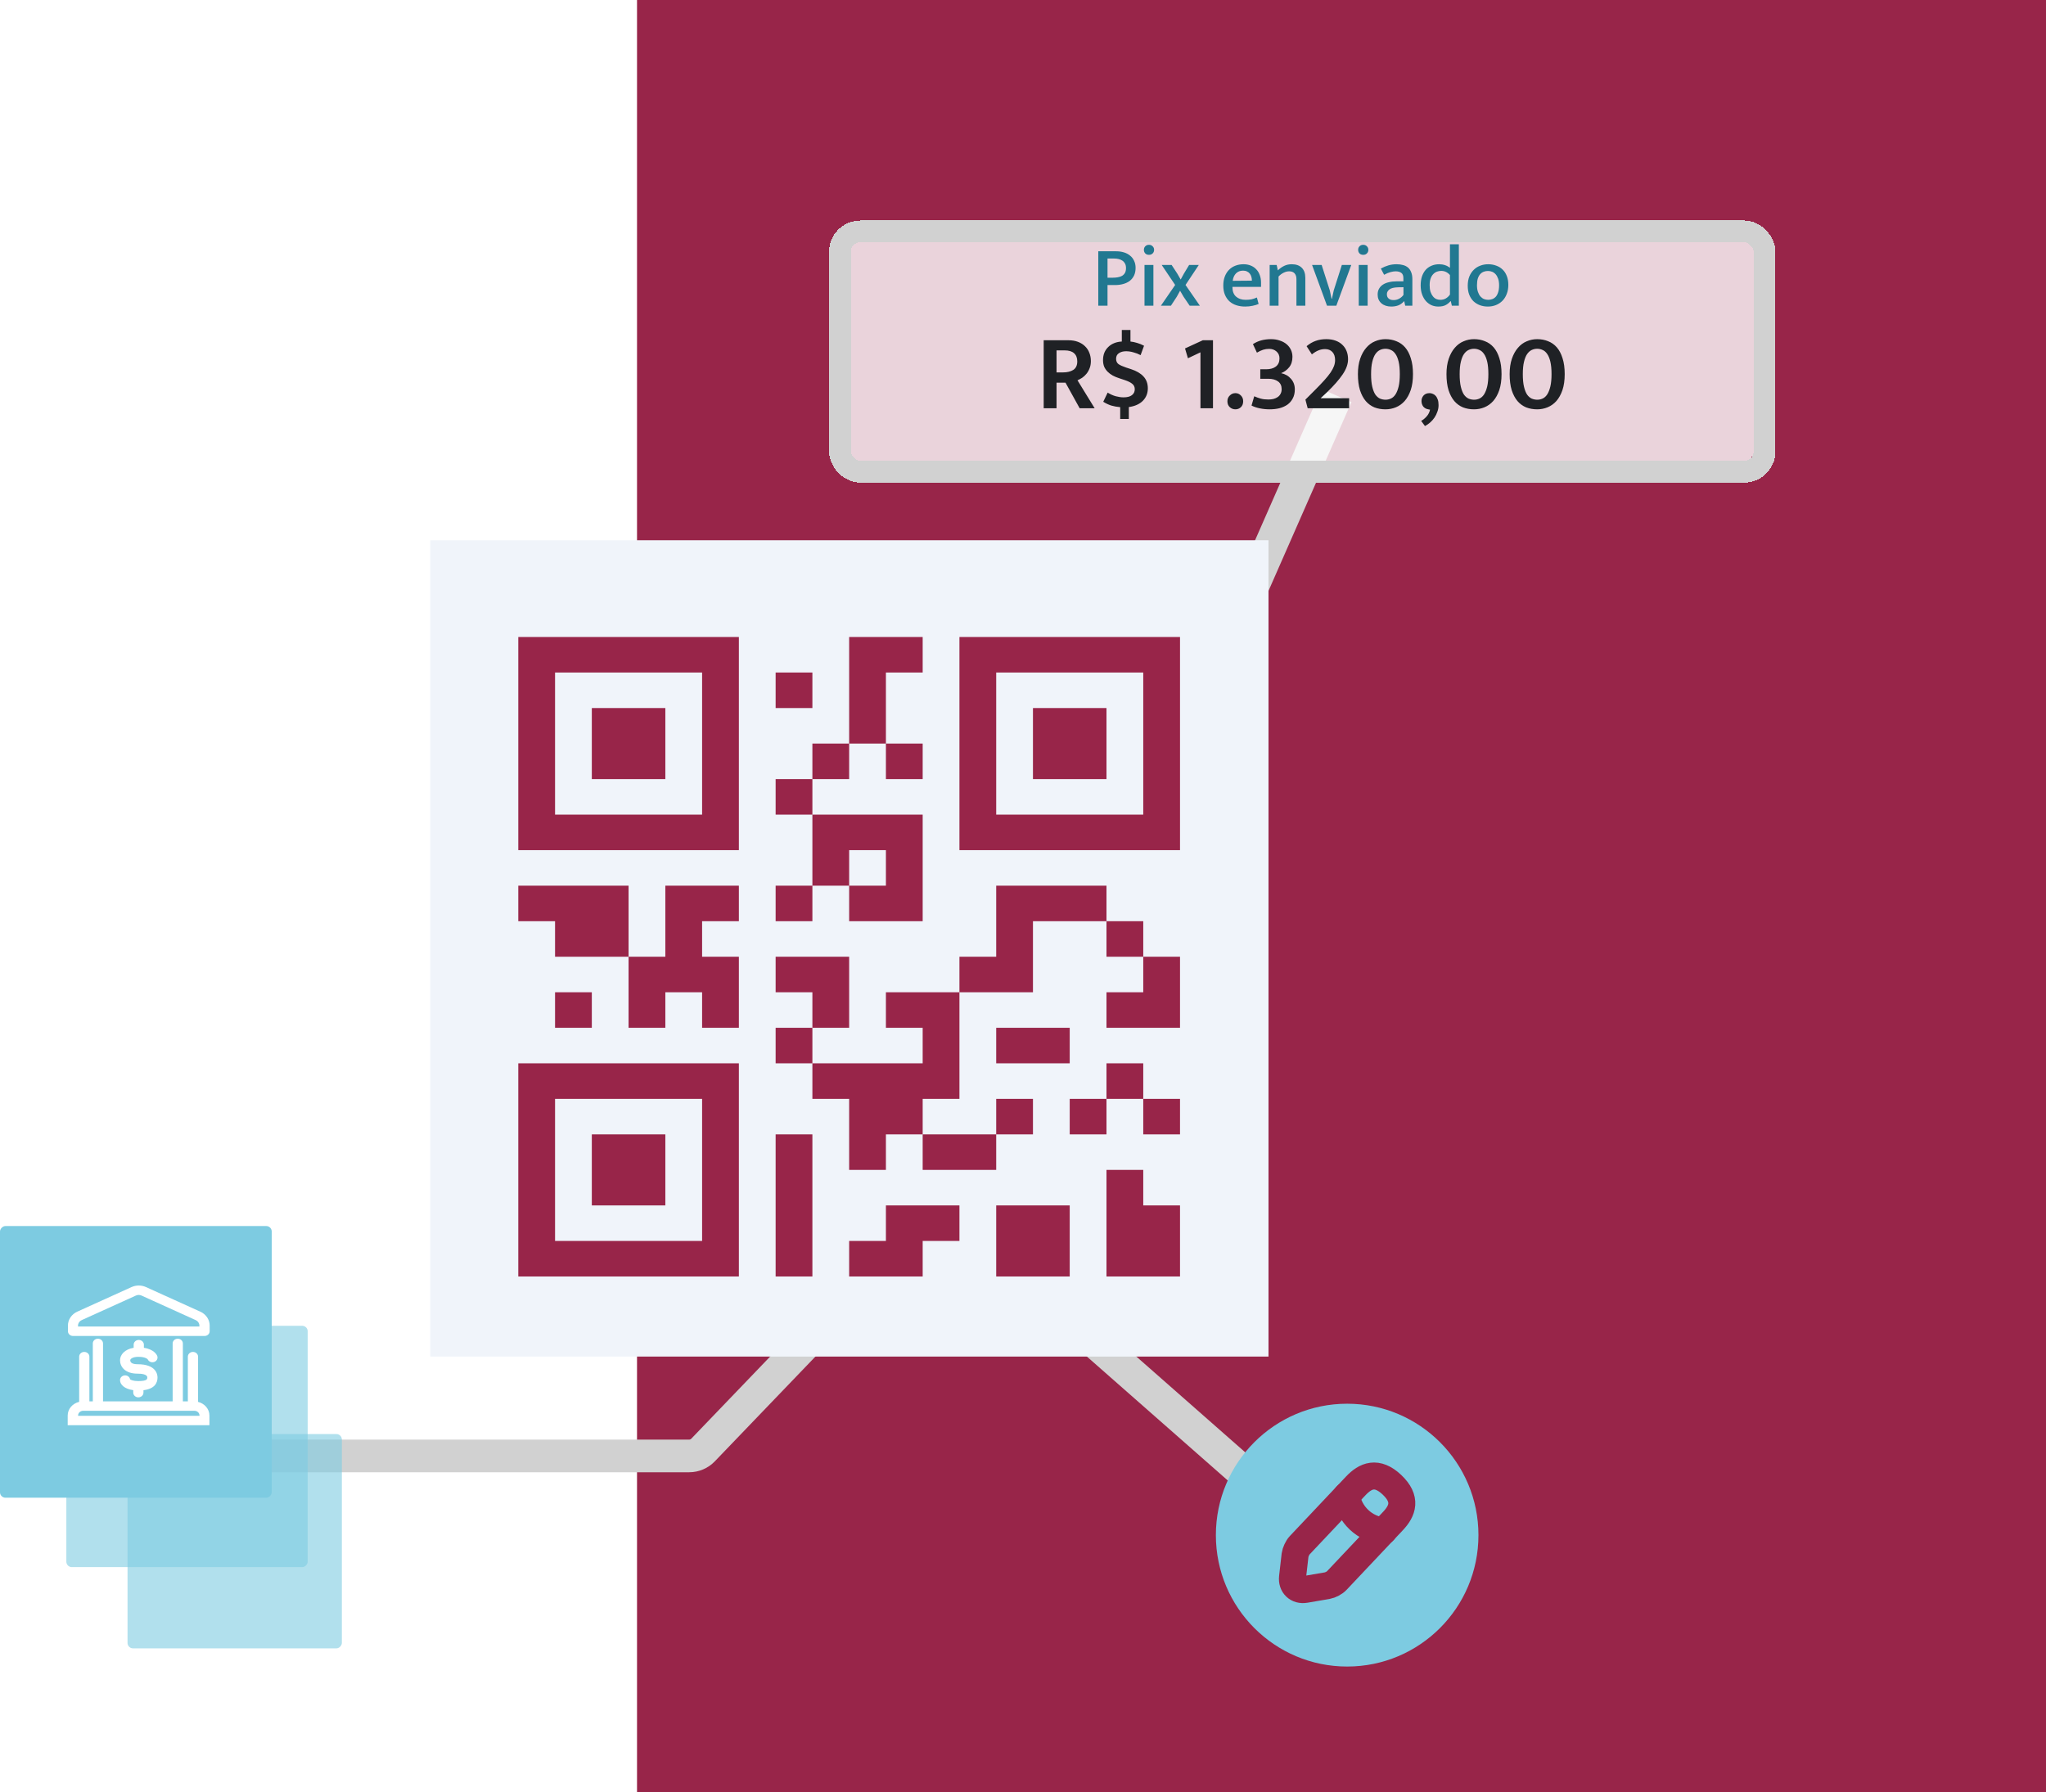 <?xml version="1.0" encoding="UTF-8"?> <svg xmlns="http://www.w3.org/2000/svg" width="379" height="332" viewBox="0 0 379 332" fill="none"><rect x="118" width="324" height="332" fill="#982549"></rect><path d="M247.568 73.284L188.595 207.54C188.427 207.922 188.194 208.272 187.905 208.573L130.231 268.645C129.561 269.344 128.634 269.739 127.666 269.739H48.91" stroke="#D1D1D1" stroke-width="6.051"></path><path d="M235.156 277.053L169.945 219.684" stroke="url(#paint0_linear_9472_9553)" stroke-width="6.051"></path><rect opacity="0.6" width="39.703" height="39.703" rx="1.009" transform="matrix(-1 0 0 1 63.327 265.688)" fill="#7DCBE1"></rect><rect opacity="0.6" width="44.705" height="44.705" rx="1.009" transform="matrix(-1 0 0 1 56.995 245.632)" fill="#7DCBE1"></rect><rect width="50.333" height="50.333" rx="1.009" transform="matrix(-1 0 0 1 50.333 227.149)" fill="#7DCBE1"></rect><path d="M37.102 243.013L27.052 238.46C26.195 238.068 25.216 238.068 24.359 238.46L14.309 243.013C13.263 243.488 12.585 244.49 12.585 245.574V246.637C12.585 247.123 13.007 247.515 13.53 247.515H37.892C38.415 247.515 38.838 247.123 38.838 246.637V245.574C38.838 244.49 38.159 243.488 37.113 243.013H37.102ZM15.122 244.583L25.172 240.029C25.505 239.875 25.884 239.875 26.218 240.029L36.267 244.583C36.668 244.769 36.935 245.161 36.935 245.574V245.76H14.454V245.574C14.454 245.151 14.721 244.769 15.122 244.583Z" fill="white"></path><path d="M36.69 259.722V251.348C36.69 250.862 36.267 250.47 35.744 250.47C35.221 250.47 34.798 250.862 34.798 251.348V259.629H33.874V248.9C33.874 248.415 33.452 248.022 32.928 248.022C32.406 248.022 31.983 248.415 31.983 248.9V259.629H19.084V248.9C19.084 248.415 18.661 248.022 18.138 248.022C17.615 248.022 17.192 248.415 17.192 248.9V259.629H16.558V251.348C16.558 250.862 16.135 250.47 15.612 250.47C15.089 250.47 14.666 250.862 14.666 251.348V259.722C13.441 260.011 12.54 261.034 12.54 262.252V264.049H38.794V262.252C38.794 261.034 37.881 260.011 36.668 259.722H36.69ZM36.946 262.304H14.465V262.252C14.465 261.767 14.888 261.375 15.411 261.375H36.011C36.534 261.375 36.957 261.767 36.957 262.252V262.304H36.946Z" fill="white"></path><path d="M25.617 255.871C24.682 255.871 24.237 255.654 24.103 255.55C24.025 255.137 23.647 254.817 23.18 254.817C22.657 254.817 22.234 255.21 22.234 255.695C22.234 256.49 23.013 257.327 24.682 257.554V258.008C24.682 258.494 25.105 258.886 25.628 258.886C26.151 258.886 26.574 258.494 26.574 258.008V257.564C28.7 257.306 29.178 256.17 29.178 255.199C29.178 254.631 28.911 252.752 25.506 252.752C24.593 252.752 24.126 252.504 24.126 252.009C24.126 251.74 24.649 251.379 25.628 251.379C26.975 251.379 27.331 251.812 27.375 251.864C27.576 252.287 28.087 252.494 28.566 252.329C29.056 252.163 29.301 251.657 29.123 251.203C29.067 251.058 28.577 249.995 26.652 249.706V249.127C26.652 248.642 26.229 248.25 25.706 248.25C25.183 248.25 24.76 248.642 24.76 249.127V249.706C23.102 249.974 22.234 250.997 22.234 252.009C22.234 253.155 23.091 254.497 25.494 254.497C26.162 254.497 27.286 254.59 27.286 255.199C27.286 255.489 27.286 255.871 25.617 255.871Z" fill="white"></path><g filter="url(#filter0_d_9472_9553)"><rect x="157.598" y="32.784" width="167.26" height="40.5" rx="1.778" fill="white" fill-opacity="0.8" shape-rendering="crispEdges"></rect><rect x="155.581" y="30.767" width="171.294" height="44.534" rx="3.795" stroke="#D1D1D1" stroke-width="4.034" shape-rendering="crispEdges"></rect><path d="M203.444 34.454H206.74C207.284 34.454 207.775 34.523 208.212 34.662C208.66 34.8 209.039 35.003 209.348 35.27C209.668 35.526 209.914 35.846 210.084 36.23C210.266 36.603 210.356 37.035 210.356 37.526C210.356 38.07 210.26 38.544 210.068 38.95C209.876 39.344 209.61 39.675 209.268 39.942C208.927 40.198 208.522 40.39 208.052 40.518C207.594 40.646 207.092 40.71 206.548 40.71H205.156V44.534H203.444V34.454ZM205.156 39.35H206.068C206.431 39.35 206.762 39.323 207.06 39.27C207.37 39.216 207.636 39.126 207.86 38.998C208.084 38.859 208.26 38.678 208.388 38.454C208.516 38.219 208.58 37.92 208.58 37.558C208.58 37.238 208.522 36.966 208.404 36.742C208.287 36.518 208.127 36.336 207.924 36.198C207.722 36.059 207.492 35.958 207.236 35.894C206.98 35.83 206.708 35.798 206.42 35.798H205.156V39.35ZM212.007 44.534V36.982H213.655V44.534H212.007ZM212.839 35.11C212.551 35.11 212.321 35.024 212.151 34.854C211.98 34.672 211.895 34.448 211.895 34.182C211.895 33.915 211.98 33.696 212.151 33.526C212.321 33.344 212.551 33.254 212.839 33.254C213.116 33.254 213.34 33.344 213.511 33.526C213.692 33.696 213.783 33.915 213.783 34.182C213.783 34.459 213.692 34.683 213.511 34.854C213.34 35.024 213.116 35.11 212.839 35.11ZM219.605 40.694L222.261 44.534H220.373L219.253 42.886L218.597 41.766L217.989 42.87L216.901 44.534H215.045L217.685 40.694L215.189 36.982H217.029L218.085 38.598L218.709 39.686L219.301 38.598L220.277 36.982H222.069L219.605 40.694ZM233.594 41.046H228.298V41.11C228.298 41.878 228.522 42.459 228.97 42.854C229.418 43.248 230.01 43.446 230.746 43.446C231.151 43.446 231.514 43.414 231.834 43.35C232.164 43.275 232.495 43.163 232.826 43.014L233.146 44.214C232.836 44.352 232.468 44.464 232.042 44.55C231.615 44.646 231.146 44.694 230.634 44.694C230.09 44.694 229.572 44.619 229.082 44.47C228.591 44.32 228.159 44.086 227.786 43.766C227.423 43.446 227.135 43.04 226.922 42.55C226.708 42.059 226.602 41.472 226.602 40.79C226.602 40.203 226.687 39.67 226.858 39.19C227.039 38.699 227.29 38.283 227.61 37.942C227.94 37.59 228.335 37.323 228.794 37.142C229.263 36.95 229.78 36.854 230.346 36.854C230.836 36.854 231.279 36.934 231.674 37.094C232.079 37.254 232.42 37.483 232.698 37.782C232.986 38.07 233.204 38.427 233.354 38.854C233.514 39.27 233.594 39.734 233.594 40.246V41.046ZM231.898 39.894C231.898 39.638 231.866 39.398 231.802 39.174C231.738 38.95 231.642 38.758 231.514 38.598C231.386 38.427 231.215 38.294 231.002 38.198C230.799 38.091 230.554 38.038 230.266 38.038C229.732 38.038 229.295 38.208 228.954 38.55C228.623 38.891 228.42 39.35 228.346 39.926L231.898 39.894ZM236.838 44.534H235.19V36.982H236.486L236.71 37.99C237.083 37.627 237.473 37.35 237.878 37.158C238.294 36.955 238.763 36.854 239.286 36.854C240.086 36.854 240.705 37.072 241.142 37.51C241.579 37.947 241.798 38.571 241.798 39.382V44.534H240.15V39.59C240.15 39.152 240.038 38.806 239.814 38.55C239.59 38.294 239.254 38.166 238.806 38.166C238.465 38.166 238.123 38.251 237.782 38.422C237.451 38.582 237.137 38.816 236.838 39.126V44.534ZM248.565 36.982H250.309L247.541 44.534H245.813L243.045 36.982H244.821L246.325 41.686L246.661 43.254H246.725L247.061 41.702L248.565 36.982ZM251.694 44.534V36.982H253.342V44.534H251.694ZM252.526 35.11C252.238 35.11 252.009 35.024 251.838 34.854C251.668 34.672 251.582 34.448 251.582 34.182C251.582 33.915 251.668 33.696 251.838 33.526C252.009 33.344 252.238 33.254 252.526 33.254C252.804 33.254 253.028 33.344 253.198 33.526C253.38 33.696 253.47 33.915 253.47 34.182C253.47 34.459 253.38 34.683 253.198 34.854C253.028 35.024 252.804 35.11 252.526 35.11ZM255.786 37.654C256.277 37.387 256.746 37.19 257.194 37.062C257.653 36.923 258.159 36.854 258.714 36.854C259.141 36.854 259.53 36.902 259.882 36.998C260.245 37.094 260.554 37.248 260.81 37.462C261.066 37.675 261.263 37.963 261.402 38.326C261.551 38.678 261.626 39.11 261.626 39.622V44.534H260.298L260.122 43.718H260.074C259.775 44.059 259.429 44.31 259.034 44.47C258.639 44.619 258.202 44.694 257.722 44.694C256.965 44.694 256.351 44.491 255.882 44.086C255.423 43.68 255.194 43.142 255.194 42.47C255.194 42.054 255.279 41.696 255.45 41.398C255.621 41.088 255.861 40.832 256.17 40.63C256.479 40.427 256.847 40.278 257.274 40.182C257.701 40.075 258.17 40.022 258.682 40.022H259.962V39.446C259.962 38.966 259.834 38.635 259.578 38.454C259.322 38.262 258.97 38.166 258.522 38.166C258.245 38.166 257.93 38.214 257.578 38.31C257.237 38.395 256.842 38.56 256.394 38.806L255.786 37.654ZM259.978 41.11L258.97 41.126C258.213 41.147 257.679 41.28 257.37 41.526C257.061 41.771 256.906 42.059 256.906 42.39C256.906 42.603 256.938 42.779 257.002 42.918C257.077 43.056 257.173 43.168 257.29 43.254C257.407 43.339 257.541 43.403 257.69 43.446C257.85 43.478 258.01 43.494 258.17 43.494C258.501 43.494 258.826 43.414 259.146 43.254C259.477 43.083 259.754 42.843 259.978 42.534V41.11ZM268.588 33.158H270.236V44.534H268.94L268.748 43.702H268.684C268.407 44.022 268.097 44.267 267.756 44.438C267.415 44.608 266.972 44.694 266.428 44.694C266.001 44.694 265.591 44.614 265.196 44.454C264.812 44.283 264.465 44.032 264.156 43.702C263.857 43.371 263.617 42.96 263.436 42.47C263.255 41.979 263.164 41.414 263.164 40.774C263.164 40.176 263.239 39.638 263.388 39.158C263.548 38.678 263.772 38.267 264.06 37.926C264.359 37.584 264.721 37.323 265.148 37.142C265.575 36.95 266.06 36.854 266.604 36.854C266.977 36.854 267.34 36.912 267.692 37.03C268.044 37.147 268.343 37.312 268.588 37.526V33.158ZM268.588 38.854C268.14 38.342 267.601 38.086 266.972 38.086C266.695 38.086 266.428 38.134 266.172 38.23C265.916 38.326 265.687 38.48 265.484 38.694C265.281 38.907 265.121 39.179 265.004 39.51C264.887 39.84 264.828 40.246 264.828 40.726C264.828 41.206 264.881 41.616 264.988 41.958C265.105 42.299 265.255 42.582 265.436 42.806C265.617 43.03 265.825 43.195 266.06 43.302C266.305 43.398 266.556 43.446 266.812 43.446C267.196 43.446 267.532 43.36 267.82 43.19C268.119 43.019 268.375 42.779 268.588 42.47V38.854ZM279.403 40.678C279.403 41.307 279.301 41.872 279.099 42.374C278.907 42.875 278.64 43.296 278.299 43.638C277.957 43.979 277.557 44.24 277.099 44.422C276.64 44.603 276.144 44.694 275.611 44.694C275.077 44.694 274.581 44.608 274.123 44.438C273.675 44.267 273.28 44.022 272.939 43.702C272.608 43.371 272.347 42.966 272.155 42.486C271.973 42.006 271.883 41.456 271.883 40.838C271.883 40.198 271.979 39.632 272.171 39.142C272.373 38.651 272.645 38.235 272.987 37.894C273.328 37.552 273.728 37.296 274.187 37.126C274.645 36.944 275.141 36.854 275.675 36.854C276.208 36.854 276.699 36.939 277.147 37.11C277.605 37.27 278 37.51 278.331 37.83C278.672 38.15 278.933 38.55 279.115 39.03C279.307 39.51 279.403 40.059 279.403 40.678ZM277.691 40.758C277.691 40.278 277.632 39.872 277.515 39.542C277.397 39.2 277.243 38.923 277.051 38.71C276.859 38.496 276.64 38.342 276.395 38.246C276.149 38.15 275.893 38.102 275.627 38.102C275.371 38.102 275.12 38.144 274.875 38.23C274.629 38.315 274.411 38.459 274.219 38.662C274.027 38.864 273.872 39.136 273.755 39.478C273.648 39.819 273.595 40.246 273.595 40.758C273.595 41.227 273.653 41.632 273.771 41.974C273.888 42.315 274.043 42.598 274.235 42.822C274.427 43.035 274.645 43.195 274.891 43.302C275.147 43.398 275.403 43.446 275.659 43.446C275.915 43.446 276.165 43.403 276.411 43.318C276.656 43.232 276.875 43.088 277.067 42.886C277.259 42.672 277.408 42.395 277.515 42.054C277.632 41.702 277.691 41.27 277.691 40.758Z" fill="#217891"></path><path d="M193.333 50.934H197.873C198.566 50.934 199.173 51.034 199.693 51.234C200.213 51.434 200.646 51.707 200.993 52.054C201.353 52.4 201.619 52.807 201.793 53.274C201.979 53.74 202.073 54.247 202.073 54.794C202.073 55.3 201.993 55.747 201.833 56.134C201.686 56.52 201.493 56.86 201.253 57.154C201.013 57.447 200.746 57.694 200.453 57.894C200.159 58.08 199.873 58.234 199.593 58.354L202.773 63.534H199.993L197.373 58.794H195.713V63.534H193.333V50.934ZM195.713 56.894H196.933C197.693 56.894 198.319 56.74 198.813 56.434C199.306 56.114 199.553 55.587 199.553 54.854C199.553 54.187 199.353 53.68 198.953 53.334C198.566 52.987 197.993 52.814 197.233 52.814H195.713V56.894ZM207.804 49.034H209.404V51.174C209.804 51.214 210.218 51.3 210.644 51.434C211.071 51.554 211.498 51.727 211.924 51.954L211.284 53.694C210.858 53.467 210.411 53.294 209.944 53.174C209.491 53.04 209.038 52.974 208.584 52.974C208.051 52.974 207.611 53.094 207.264 53.334C206.918 53.56 206.744 53.907 206.744 54.374C206.744 54.8 206.891 55.127 207.184 55.354C207.491 55.567 207.964 55.78 208.604 55.994L209.524 56.294C210.538 56.627 211.304 57.08 211.824 57.654C212.358 58.227 212.624 58.954 212.624 59.834C212.624 60.767 212.311 61.547 211.684 62.174C211.058 62.787 210.198 63.167 209.104 63.314V65.514H207.504V63.334C206.904 63.28 206.351 63.18 205.844 63.034C205.351 62.874 204.858 62.64 204.364 62.334L205.184 60.634C205.691 60.954 206.198 61.18 206.704 61.314C207.211 61.447 207.684 61.514 208.124 61.514C208.804 61.514 209.318 61.38 209.664 61.114C210.024 60.847 210.204 60.48 210.204 60.014C210.204 59.587 210.051 59.254 209.744 59.014C209.451 58.76 208.964 58.52 208.284 58.294L207.324 57.974C206.898 57.84 206.498 57.674 206.124 57.474C205.764 57.274 205.451 57.04 205.184 56.774C204.918 56.507 204.704 56.2 204.544 55.854C204.398 55.494 204.324 55.08 204.324 54.614C204.324 54.12 204.404 53.667 204.564 53.254C204.738 52.84 204.978 52.487 205.284 52.194C205.591 51.887 205.958 51.647 206.384 51.474C206.811 51.3 207.284 51.2 207.804 51.174V49.034ZM222.813 50.934H224.693V63.534H222.373V53.174L220.053 54.274L219.513 52.454L222.813 50.934ZM227.365 62.234C227.365 61.807 227.511 61.454 227.805 61.174C228.098 60.88 228.445 60.734 228.845 60.734C229.245 60.734 229.585 60.88 229.865 61.174C230.145 61.454 230.285 61.807 230.285 62.234C230.285 62.7 230.145 63.067 229.865 63.334C229.585 63.6 229.245 63.734 228.845 63.734C228.445 63.734 228.098 63.6 227.805 63.334C227.511 63.067 227.365 62.7 227.365 62.234ZM232.092 51.654C232.585 51.334 233.105 51.1 233.652 50.954C234.212 50.807 234.812 50.734 235.452 50.734C236.052 50.734 236.592 50.82 237.072 50.994C237.565 51.154 237.985 51.38 238.332 51.674C238.678 51.967 238.945 52.314 239.132 52.714C239.318 53.114 239.412 53.547 239.412 54.014C239.412 54.8 239.205 55.447 238.792 55.954C238.392 56.447 237.898 56.807 237.312 57.034C238.072 57.194 238.685 57.547 239.152 58.094C239.618 58.627 239.852 59.274 239.852 60.034C239.852 60.687 239.725 61.247 239.472 61.714C239.232 62.18 238.898 62.567 238.472 62.874C238.045 63.167 237.552 63.387 236.992 63.534C236.432 63.667 235.838 63.734 235.212 63.734C234.572 63.734 233.958 63.674 233.372 63.554C232.785 63.434 232.272 63.26 231.832 63.034L232.332 61.314C232.758 61.5 233.165 61.647 233.552 61.754C233.938 61.86 234.405 61.914 234.952 61.914C235.285 61.914 235.598 61.88 235.892 61.814C236.198 61.734 236.465 61.614 236.692 61.454C236.918 61.294 237.092 61.094 237.212 60.854C237.345 60.614 237.412 60.327 237.412 59.994C237.412 59.367 237.192 58.894 236.752 58.574C236.312 58.24 235.698 58.074 234.912 58.074H233.452V56.314H234.532C235.292 56.314 235.892 56.147 236.332 55.814C236.785 55.467 237.012 54.96 237.012 54.294C237.012 53.76 236.825 53.334 236.452 53.014C236.092 52.694 235.638 52.534 235.092 52.534C234.705 52.534 234.338 52.587 233.992 52.694C233.645 52.8 233.258 52.98 232.832 53.234L232.092 51.654ZM245.453 52.574C245.027 52.574 244.62 52.654 244.233 52.814C243.86 52.96 243.453 53.207 243.013 53.554L242.033 52.034C242.58 51.58 243.14 51.254 243.713 51.054C244.3 50.84 244.953 50.734 245.673 50.734C246.327 50.734 246.907 50.827 247.413 51.014C247.92 51.2 248.34 51.46 248.673 51.794C249.02 52.127 249.28 52.52 249.453 52.974C249.627 53.427 249.713 53.92 249.713 54.454C249.713 55.36 249.373 56.307 248.693 57.294C248.027 58.267 247.087 59.34 245.873 60.514L244.633 61.674H249.913V63.534H242.233L241.813 61.934L243.553 60.194C244.247 59.5 244.833 58.887 245.313 58.354C245.793 57.82 246.18 57.34 246.473 56.914C246.767 56.474 246.98 56.074 247.113 55.714C247.247 55.34 247.313 54.974 247.313 54.614C247.313 53.974 247.147 53.474 246.813 53.114C246.48 52.754 246.027 52.574 245.453 52.574ZM256.639 50.734C257.372 50.734 258.046 50.86 258.659 51.114C259.286 51.354 259.826 51.734 260.279 52.254C260.732 52.774 261.086 53.447 261.339 54.274C261.606 55.087 261.739 56.067 261.739 57.214C261.739 58.36 261.599 59.347 261.319 60.174C261.039 60.987 260.666 61.66 260.199 62.194C259.732 62.714 259.192 63.1 258.579 63.354C257.966 63.607 257.319 63.734 256.639 63.734C255.906 63.734 255.226 63.614 254.599 63.374C253.986 63.12 253.452 62.734 252.999 62.214C252.546 61.68 252.186 61 251.919 60.174C251.666 59.347 251.539 58.36 251.539 57.214C251.539 56.12 251.679 55.167 251.959 54.354C252.239 53.54 252.612 52.867 253.079 52.334C253.546 51.787 254.086 51.387 254.699 51.134C255.312 50.867 255.959 50.734 256.639 50.734ZM253.979 57.214C253.979 58.16 254.052 58.94 254.199 59.554C254.346 60.167 254.539 60.654 254.779 61.014C255.032 61.36 255.319 61.607 255.639 61.754C255.972 61.887 256.312 61.954 256.659 61.954C257.006 61.954 257.339 61.88 257.659 61.734C257.979 61.587 258.259 61.334 258.499 60.974C258.739 60.6 258.932 60.114 259.079 59.514C259.226 58.9 259.299 58.134 259.299 57.214C259.299 56.28 259.226 55.507 259.079 54.894C258.932 54.28 258.732 53.8 258.479 53.454C258.239 53.107 257.959 52.867 257.639 52.734C257.319 52.587 256.986 52.514 256.639 52.514C256.292 52.514 255.959 52.587 255.639 52.734C255.319 52.88 255.032 53.134 254.779 53.494C254.539 53.84 254.346 54.32 254.199 54.934C254.052 55.534 253.979 56.294 253.979 57.214ZM264.578 63.734C264.178 63.667 263.865 63.494 263.638 63.214C263.425 62.92 263.318 62.58 263.318 62.194C263.318 61.807 263.445 61.467 263.698 61.174C263.965 60.88 264.338 60.734 264.818 60.734C265.005 60.734 265.192 60.774 265.378 60.854C265.578 60.92 265.758 61.04 265.918 61.214C266.078 61.374 266.212 61.6 266.318 61.894C266.425 62.174 266.478 62.527 266.478 62.954C266.478 63.38 266.405 63.787 266.258 64.174C266.125 64.574 265.945 64.94 265.718 65.274C265.492 65.607 265.225 65.907 264.918 66.174C264.612 66.44 264.292 66.66 263.958 66.834L263.258 65.874C263.645 65.66 263.992 65.374 264.298 65.014C264.605 64.667 264.805 64.26 264.898 63.794L264.578 63.734ZM273.045 50.734C273.779 50.734 274.452 50.86 275.065 51.114C275.692 51.354 276.232 51.734 276.685 52.254C277.139 52.774 277.492 53.447 277.745 54.274C278.012 55.087 278.145 56.067 278.145 57.214C278.145 58.36 278.005 59.347 277.725 60.174C277.445 60.987 277.072 61.66 276.605 62.194C276.139 62.714 275.599 63.1 274.985 63.354C274.372 63.607 273.725 63.734 273.045 63.734C272.312 63.734 271.632 63.614 271.005 63.374C270.392 63.12 269.859 62.734 269.405 62.214C268.952 61.68 268.592 61 268.325 60.174C268.072 59.347 267.945 58.36 267.945 57.214C267.945 56.12 268.085 55.167 268.365 54.354C268.645 53.54 269.019 52.867 269.485 52.334C269.952 51.787 270.492 51.387 271.105 51.134C271.719 50.867 272.365 50.734 273.045 50.734ZM270.385 57.214C270.385 58.16 270.459 58.94 270.605 59.554C270.752 60.167 270.945 60.654 271.185 61.014C271.439 61.36 271.725 61.607 272.045 61.754C272.379 61.887 272.719 61.954 273.065 61.954C273.412 61.954 273.745 61.88 274.065 61.734C274.385 61.587 274.665 61.334 274.905 60.974C275.145 60.6 275.339 60.114 275.485 59.514C275.632 58.9 275.705 58.134 275.705 57.214C275.705 56.28 275.632 55.507 275.485 54.894C275.339 54.28 275.139 53.8 274.885 53.454C274.645 53.107 274.365 52.867 274.045 52.734C273.725 52.587 273.392 52.514 273.045 52.514C272.699 52.514 272.365 52.587 272.045 52.734C271.725 52.88 271.439 53.134 271.185 53.494C270.945 53.84 270.752 54.32 270.605 54.934C270.459 55.534 270.385 56.294 270.385 57.214ZM284.745 50.734C285.478 50.734 286.151 50.86 286.765 51.114C287.391 51.354 287.931 51.734 288.385 52.254C288.838 52.774 289.191 53.447 289.445 54.274C289.711 55.087 289.845 56.067 289.845 57.214C289.845 58.36 289.705 59.347 289.425 60.174C289.145 60.987 288.771 61.66 288.305 62.194C287.838 62.714 287.298 63.1 286.685 63.354C286.071 63.607 285.425 63.734 284.745 63.734C284.011 63.734 283.331 63.614 282.705 63.374C282.091 63.12 281.558 62.734 281.105 62.214C280.651 61.68 280.291 61 280.025 60.174C279.771 59.347 279.645 58.36 279.645 57.214C279.645 56.12 279.785 55.167 280.065 54.354C280.345 53.54 280.718 52.867 281.185 52.334C281.651 51.787 282.191 51.387 282.805 51.134C283.418 50.867 284.065 50.734 284.745 50.734ZM282.085 57.214C282.085 58.16 282.158 58.94 282.305 59.554C282.451 60.167 282.645 60.654 282.885 61.014C283.138 61.36 283.425 61.607 283.745 61.754C284.078 61.887 284.418 61.954 284.765 61.954C285.111 61.954 285.445 61.88 285.765 61.734C286.085 61.587 286.365 61.334 286.605 60.974C286.845 60.6 287.038 60.114 287.185 59.514C287.331 58.9 287.405 58.134 287.405 57.214C287.405 56.28 287.331 55.507 287.185 54.894C287.038 54.28 286.838 53.8 286.585 53.454C286.345 53.107 286.065 52.867 285.745 52.734C285.425 52.587 285.091 52.514 284.745 52.514C284.398 52.514 284.065 52.587 283.745 52.734C283.425 52.88 283.138 53.134 282.885 53.494C282.645 53.84 282.451 54.32 282.305 54.934C282.158 55.534 282.085 56.294 282.085 57.214Z" fill="#1F2125"></path></g><rect x="79.705" y="100.093" width="155.271" height="151.238" fill="#F0F4FA"></rect><path d="M96.008 157.507H136.867V118.015H96.008V157.507ZM102.818 124.597H130.057V150.925H102.818V124.597ZM109.628 131.179H123.247V144.343H109.628V131.179ZM177.726 157.507H218.585V118.015H177.726V157.507ZM184.536 124.597H211.775V150.925H184.536V124.597ZM191.345 131.179H204.965V144.343H191.345V131.179ZM96.008 236.493H136.867V197H96.008V236.493ZM102.818 203.582H130.057V229.91H102.818V203.582ZM109.628 210.164H123.247V223.328H109.628V210.164ZM211.775 223.328H218.585V236.493H204.965V216.746H211.775V223.328ZM211.775 203.582H218.585V210.164H211.775V203.582ZM211.775 197V203.582H204.965V197H211.775ZM143.677 210.164H150.487V236.493H143.677V210.164ZM116.437 164.09V177.254H102.818V170.672H96.008V164.09H116.437ZM143.677 144.343H150.487V150.925H143.677V144.343ZM164.106 124.597V137.761H157.296V118.015H170.916V124.597H164.106ZM143.677 124.597H150.487V131.179H143.677V124.597ZM211.775 177.254H218.585V190.418H204.965V183.836H211.775V177.254ZM204.965 164.09V170.672H191.345V183.836H177.726V177.254H184.536V164.09H204.965ZM157.296 190.418H150.487V183.836H143.677V177.254H157.296V190.418ZM198.155 203.582H204.965V210.164H198.155V203.582ZM211.775 170.672V177.254H204.965V170.672H211.775ZM150.487 190.418V197H143.677V190.418H150.487ZM191.345 223.328H198.155V236.493H184.536V223.328H191.345ZM170.916 223.328H177.726V229.91H170.916V236.493H157.296V229.91H164.106V223.328H170.916ZM170.916 216.746V210.164H184.536V216.746H170.916ZM170.916 183.836H177.726V203.582H170.916V210.164H164.106V216.746H157.296V203.582H150.487V197H170.916V190.418H164.106V183.836H170.916ZM109.628 183.836V190.418H102.818V183.836H109.628ZM191.345 210.164H184.536V203.582H191.345V210.164ZM198.155 197H184.536V190.418H198.155V197ZM130.057 164.09H136.867V170.672H130.057V177.254H136.867V190.418H130.057V183.836H123.247V190.418H116.437V177.254H123.247V164.09H130.057ZM150.487 164.09V150.925H170.916V170.672H157.296V164.09H164.106V157.507H157.296V164.09H150.487ZM150.487 137.761H157.296V144.343H150.487V137.761ZM143.677 164.09H150.487V170.672H143.677V164.09ZM164.106 144.343V137.761H170.916V144.343H164.106Z" fill="#982549"></path><path d="M249.547 308.76C262.979 308.76 273.867 297.86 273.867 284.414C273.867 270.968 262.979 260.067 249.547 260.067C236.115 260.067 225.227 270.968 225.227 284.414C225.227 297.86 236.115 308.76 249.547 308.76Z" fill="#7DCBE1"></path><path d="M251.144 275.284L240.743 286.303C240.352 286.721 239.971 287.546 239.896 288.116L239.425 292.225C239.261 293.708 240.325 294.722 241.795 294.469L245.874 293.771C246.444 293.669 247.242 293.252 247.633 292.821L258.034 281.801C259.832 279.899 260.643 277.731 257.844 275.081C255.057 272.456 252.941 273.381 251.144 275.284Z" stroke="#982549" stroke-width="5" stroke-miterlimit="10" stroke-linecap="round" stroke-linejoin="round"></path><path d="M249.407 277.122C249.952 280.622 252.79 283.298 256.31 283.653" stroke="#982549" stroke-width="5" stroke-miterlimit="10" stroke-linecap="round" stroke-linejoin="round"></path><defs><filter id="filter0_d_9472_9553" x="139.445" y="16.647" width="203.567" height="86.892" filterUnits="userSpaceOnUse" color-interpolation-filters="sRGB"><feFlood flood-opacity="0" result="BackgroundImageFix"></feFlood><feColorMatrix in="SourceAlpha" type="matrix" values="0 0 0 0 0 0 0 0 0 0 0 0 0 0 0 0 0 0 127 0" result="hardAlpha"></feColorMatrix><feOffset dy="12.102"></feOffset><feGaussianBlur stdDeviation="7.06"></feGaussianBlur><feComposite in2="hardAlpha" operator="out"></feComposite><feColorMatrix type="matrix" values="0 0 0 0 0 0 0 0 0 0 0 0 0 0 0 0 0 0 0.08 0"></feColorMatrix><feBlend mode="normal" in2="BackgroundImageFix" result="effect1_dropShadow_9472_9553"></feBlend><feBlend mode="normal" in="SourceGraphic" in2="effect1_dropShadow_9472_9553" result="shape"></feBlend></filter><linearGradient id="paint0_linear_9472_9553" x1="144.15" y1="199.631" x2="230.089" y2="220.849" gradientUnits="userSpaceOnUse"><stop stop-color="#D1D1D1"></stop><stop offset="0.385" stop-color="#D1D1D1"></stop><stop offset="1" stop-color="#D1D1D1"></stop></linearGradient></defs></svg> 